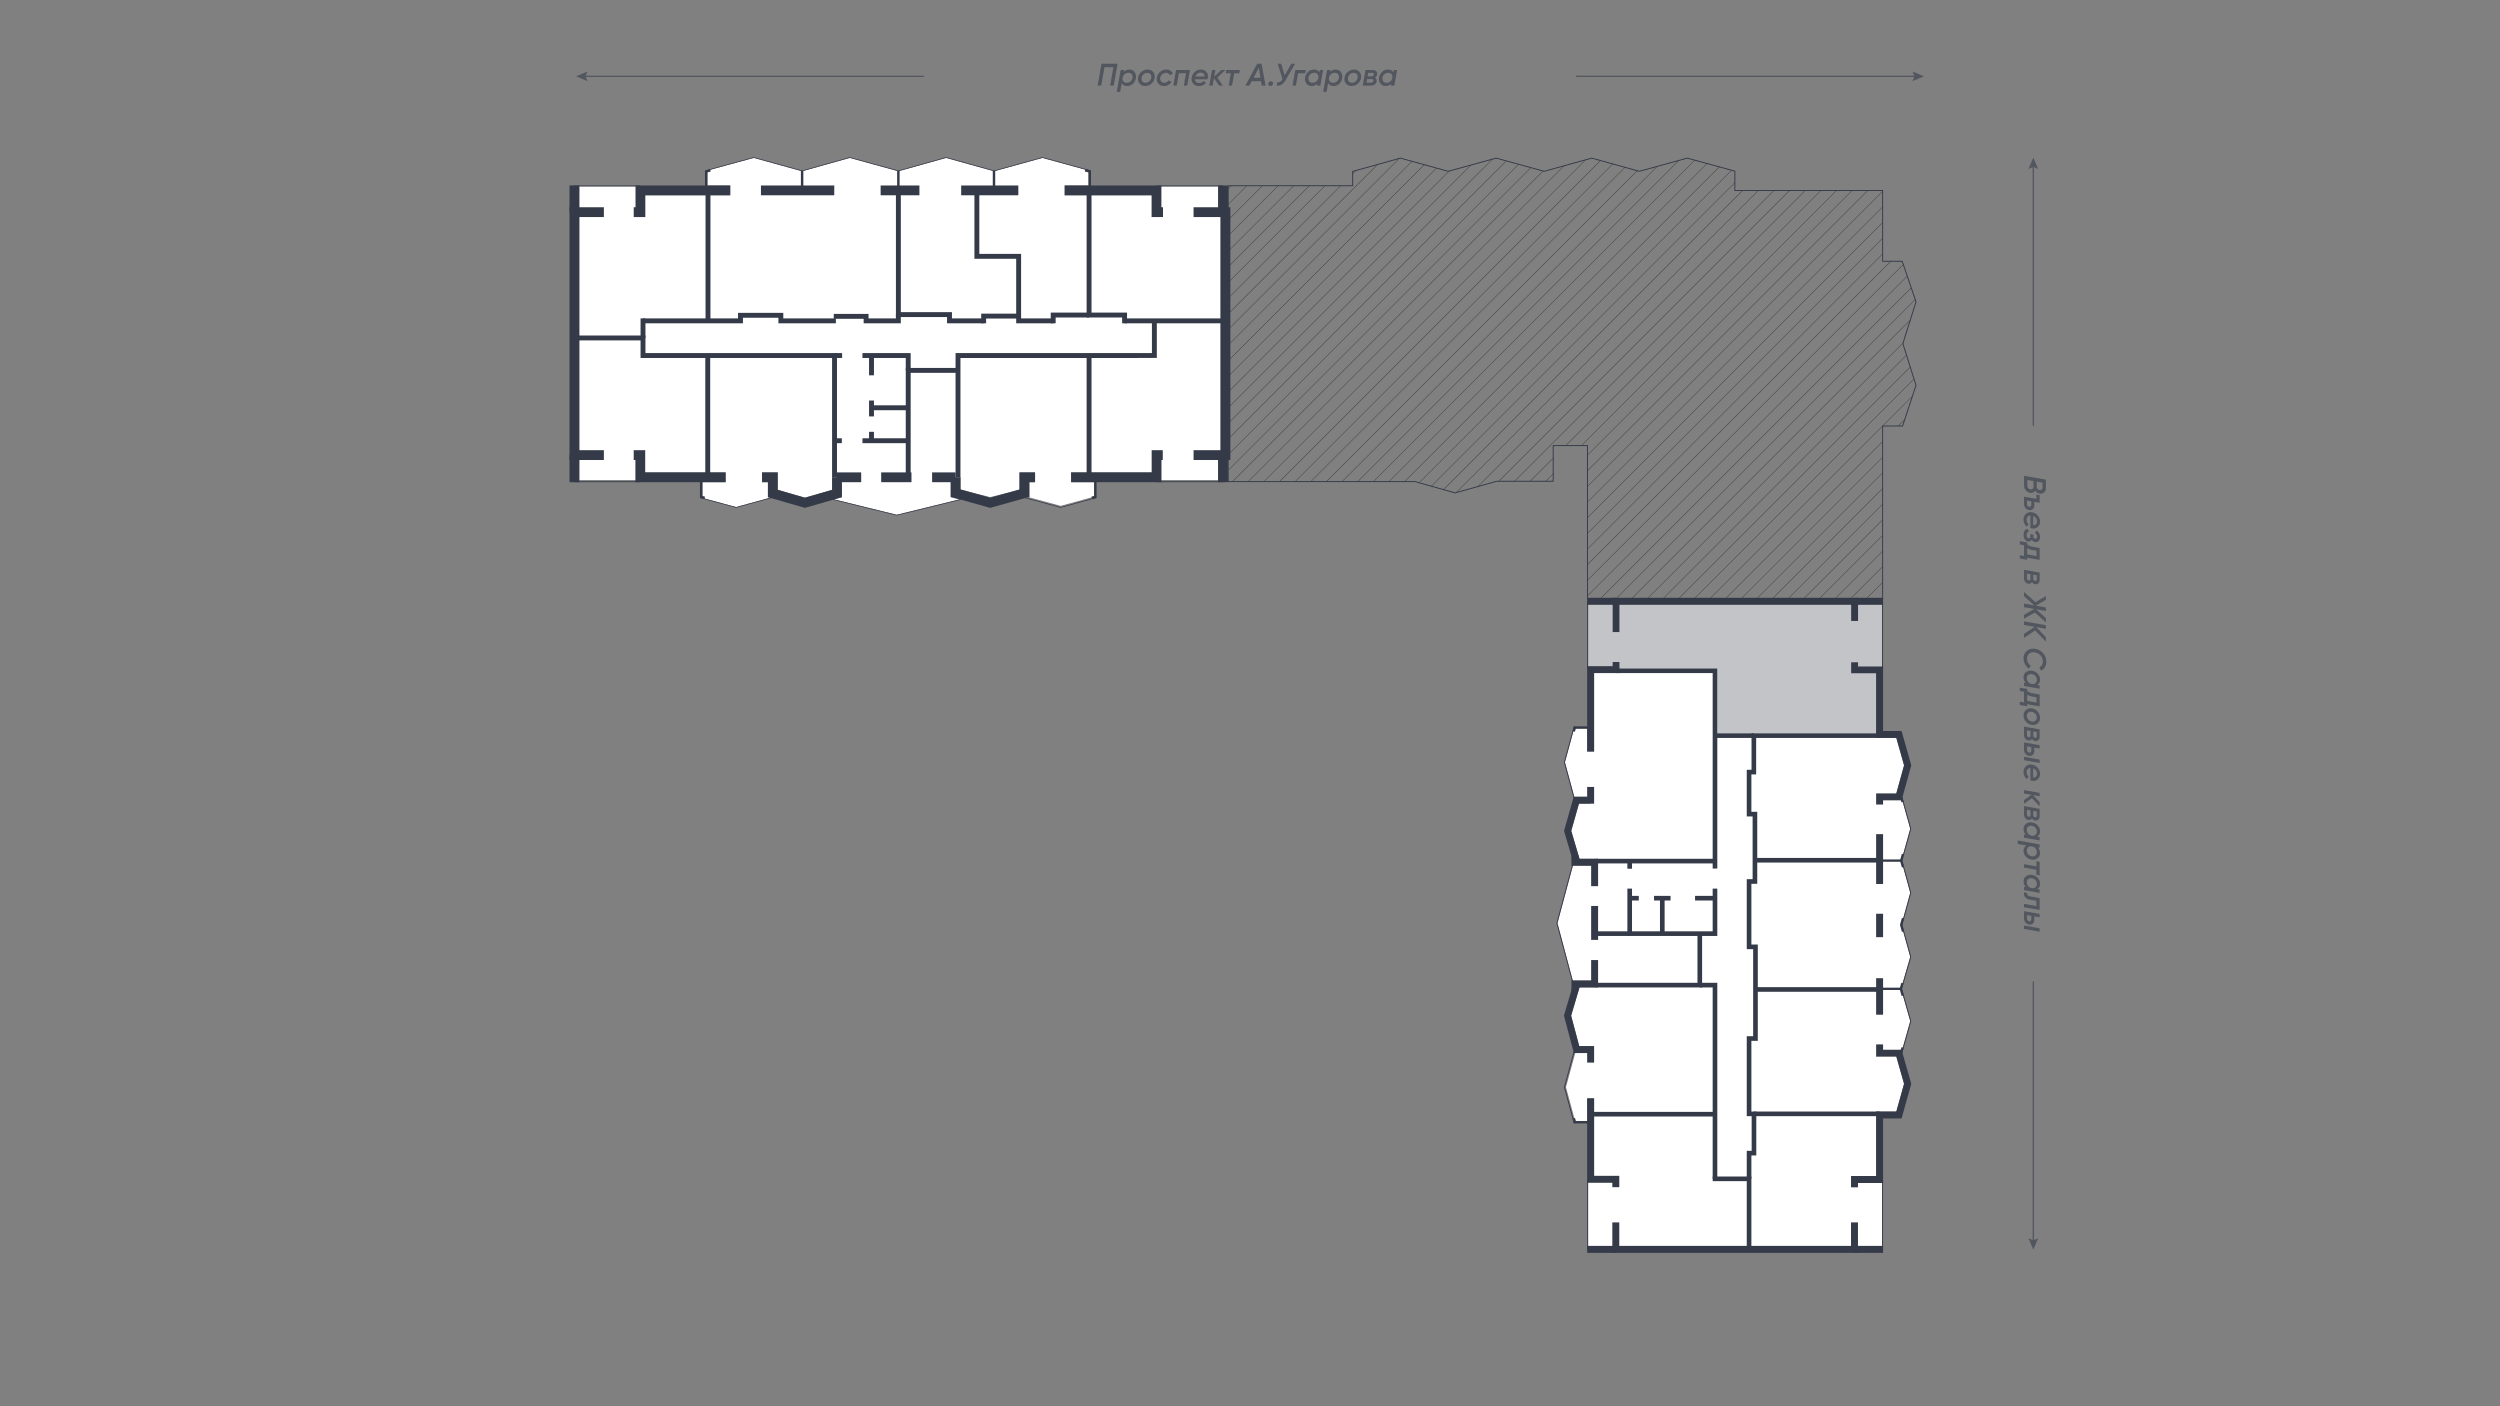 <svg xmlns="http://www.w3.org/2000/svg" xmlns:xlink="http://www.w3.org/1999/xlink" viewBox="0 0 1920 1080"><rect x="0" y="0" width="1920" height="1080" fill="#808080" stroke="none"/><defs><style>.cls-1,.cls-10,.cls-11,.cls-12,.cls-13,.cls-14,.cls-15,.cls-18,.cls-3,.cls-4,.cls-5,.cls-7,.cls-8,.cls-9{fill:none;}.cls-2{clip-path:url(#clip-path);}.cls-3{stroke:#1d1d1b;stroke-width:0.227px;}.cls-10,.cls-11,.cls-12,.cls-13,.cls-14,.cls-15,.cls-18,.cls-3,.cls-4,.cls-5,.cls-7,.cls-8,.cls-9{stroke-miterlimit:10;}.cls-10,.cls-13,.cls-14,.cls-15,.cls-18,.cls-4,.cls-8,.cls-9{stroke:#343a48;}.cls-4,.cls-5{stroke-width:0.714px;}.cls-11,.cls-12,.cls-5,.cls-7{stroke:#343948;}.cls-6{fill:#fff;}.cls-7{stroke-width:0.712px;}.cls-8{stroke-width:1.78px;}.cls-9{stroke-width:3.56px;}.cls-10{stroke-width:5.339px;}.cls-11{stroke-width:0.684px;}.cls-12{stroke-width:0.535px;}.cls-13{stroke-width:1.882px;}.cls-14{stroke-width:3.764px;}.cls-15{stroke-width:7.529px;}.cls-16,.cls-19{fill:#343a48;}.cls-16{opacity:0.3;}.cls-17{opacity:0.6;}</style><clipPath id="clip-path"><polyline class="cls-1" points="1219.225 416.114 1219.225 342.223 1192.849 342.223 1192.849 369.608 1149.432 369.627 1117.44 378.539 1086.729 369.874 943.258 369.874 943.258 142.648 1038.86 142.648 1038.86 131.646 1075.443 121.433 1112.143 131.56 1149.019 121.433 1185.924 131.56 1222.419 121.433 1259.002 131.56 1295.761 121.433 1332.373 131.435 1332.373 146.31 1445.876 146.31 1445.876 200.639 1460.88 200.639 1471.487 231.768 1461.409 263.896 1471.487 295.92 1461.199 327.176 1445.876 327.176 1445.876 459.929 1219.225 459.929 1219.225 412.656"/></clipPath></defs><g id="штриховка"><g class="cls-2"><line class="cls-3" x1="972.807" y1="115.391" x2="575.33" y2="512.867"/><line class="cls-3" x1="984.82" y1="115.391" x2="587.344" y2="512.867"/><line class="cls-3" x1="996.834" y1="115.391" x2="599.357" y2="512.867"/><line class="cls-3" x1="1008.847" y1="115.391" x2="611.371" y2="512.867"/><line class="cls-3" x1="1020.861" y1="115.391" x2="623.384" y2="512.867"/><line class="cls-3" x1="1032.875" y1="115.391" x2="635.398" y2="512.867"/><line class="cls-3" x1="1044.888" y1="115.391" x2="647.412" y2="512.867"/><line class="cls-3" x1="1056.902" y1="115.391" x2="659.425" y2="512.867"/><line class="cls-3" x1="1068.915" y1="115.391" x2="671.439" y2="512.867"/><line class="cls-3" x1="1080.929" y1="115.391" x2="683.452" y2="512.867"/><line class="cls-3" x1="1092.942" y1="115.391" x2="695.466" y2="512.867"/><line class="cls-3" x1="1104.956" y1="115.391" x2="707.479" y2="512.867"/><line class="cls-3" x1="1116.969" y1="115.391" x2="719.493" y2="512.867"/><line class="cls-3" x1="1128.983" y1="115.391" x2="731.506" y2="512.867"/><line class="cls-3" x1="1140.997" y1="115.391" x2="743.52" y2="512.867"/><line class="cls-3" x1="1153.01" y1="115.391" x2="755.534" y2="512.867"/><line class="cls-3" x1="1165.024" y1="115.391" x2="767.547" y2="512.867"/><line class="cls-3" x1="1177.037" y1="115.391" x2="779.561" y2="512.867"/><line class="cls-3" x1="1189.051" y1="115.391" x2="791.574" y2="512.867"/><line class="cls-3" x1="1201.064" y1="115.391" x2="803.588" y2="512.867"/><line class="cls-3" x1="1213.078" y1="115.391" x2="815.601" y2="512.867"/><line class="cls-3" x1="1225.091" y1="115.391" x2="827.615" y2="512.867"/><line class="cls-3" x1="1237.105" y1="115.391" x2="839.628" y2="512.867"/><line class="cls-3" x1="1249.119" y1="115.391" x2="851.642" y2="512.867"/><line class="cls-3" x1="1261.132" y1="115.391" x2="863.656" y2="512.867"/><line class="cls-3" x1="1273.146" y1="115.391" x2="875.669" y2="512.867"/><line class="cls-3" x1="1285.159" y1="115.391" x2="887.683" y2="512.867"/><line class="cls-3" x1="1297.173" y1="115.391" x2="899.696" y2="512.867"/><line class="cls-3" x1="1309.186" y1="115.391" x2="911.71" y2="512.867"/><line class="cls-3" x1="1321.2" y1="115.391" x2="923.723" y2="512.867"/><line class="cls-3" x1="1333.213" y1="115.391" x2="935.737" y2="512.867"/><line class="cls-3" x1="1345.227" y1="115.391" x2="947.751" y2="512.867"/><line class="cls-3" x1="1357.241" y1="115.391" x2="959.764" y2="512.867"/><line class="cls-3" x1="1369.254" y1="115.391" x2="971.778" y2="512.867"/><line class="cls-3" x1="1381.268" y1="115.391" x2="983.791" y2="512.867"/><line class="cls-3" x1="1393.281" y1="115.391" x2="995.805" y2="512.867"/><line class="cls-3" x1="1405.295" y1="115.391" x2="1007.818" y2="512.867"/><line class="cls-3" x1="1417.308" y1="115.391" x2="1019.832" y2="512.867"/><line class="cls-3" x1="1429.322" y1="115.391" x2="1031.845" y2="512.867"/><line class="cls-3" x1="1441.335" y1="115.391" x2="1043.859" y2="512.867"/><line class="cls-3" x1="1453.349" y1="115.391" x2="1055.873" y2="512.867"/><line class="cls-3" x1="1465.363" y1="115.391" x2="1067.886" y2="512.867"/><line class="cls-3" x1="1477.376" y1="115.391" x2="1079.9" y2="512.867"/><line class="cls-3" x1="1489.39" y1="115.391" x2="1091.913" y2="512.867"/><line class="cls-3" x1="1501.403" y1="115.391" x2="1103.927" y2="512.867"/><line class="cls-3" x1="1513.417" y1="115.391" x2="1115.94" y2="512.867"/><line class="cls-3" x1="1525.43" y1="115.391" x2="1127.954" y2="512.867"/><line class="cls-3" x1="1537.444" y1="115.391" x2="1139.967" y2="512.867"/><line class="cls-3" x1="1549.457" y1="115.391" x2="1151.981" y2="512.867"/><line class="cls-3" x1="1561.471" y1="115.391" x2="1163.995" y2="512.867"/><line class="cls-3" x1="1573.485" y1="115.391" x2="1176.008" y2="512.867"/><line class="cls-3" x1="1585.498" y1="115.391" x2="1188.022" y2="512.867"/><line class="cls-3" x1="1597.512" y1="115.391" x2="1200.035" y2="512.867"/><line class="cls-3" x1="1609.525" y1="115.391" x2="1212.049" y2="512.867"/><line class="cls-3" x1="1621.539" y1="115.391" x2="1224.062" y2="512.867"/><line class="cls-3" x1="1633.552" y1="115.391" x2="1236.076" y2="512.867"/><line class="cls-3" x1="1645.566" y1="115.391" x2="1248.089" y2="512.867"/><line class="cls-3" x1="1657.579" y1="115.391" x2="1260.103" y2="512.867"/><line class="cls-3" x1="1669.593" y1="115.391" x2="1272.117" y2="512.867"/><line class="cls-3" x1="1681.607" y1="115.391" x2="1284.13" y2="512.867"/><line class="cls-3" x1="1693.62" y1="115.391" x2="1296.144" y2="512.867"/><line class="cls-3" x1="1705.634" y1="115.391" x2="1308.157" y2="512.867"/><line class="cls-3" x1="1717.647" y1="115.391" x2="1320.171" y2="512.867"/><line class="cls-3" x1="1729.661" y1="115.391" x2="1332.184" y2="512.867"/><line class="cls-3" x1="1741.674" y1="115.391" x2="1344.198" y2="512.867"/><line class="cls-3" x1="1753.688" y1="115.391" x2="1356.211" y2="512.867"/><line class="cls-3" x1="1765.701" y1="115.391" x2="1368.225" y2="512.867"/><line class="cls-3" x1="1777.715" y1="115.391" x2="1380.239" y2="512.867"/><line class="cls-3" x1="1789.729" y1="115.391" x2="1392.252" y2="512.867"/></g></g><g id="минипланы"><polyline class="cls-4" points="990.922 369.874 943.258 369.874 943.258 349.056"/><line class="cls-5" x1="943.51" y1="142.648" x2="990.875" y2="142.648"/><polyline class="cls-5" points="990.922 369.874 1086.729 369.874 1117.44 378.539 1149.432 369.627 1192.849 369.608 1192.849 342.223 1219.225 342.223 1219.225 416.114"/><line class="cls-4" x1="943.258" y1="349.056" x2="943.258" y2="163.549"/><polyline class="cls-5" points="990.875 142.648 1038.86 142.648 1038.86 131.646 1075.443 121.433 1112.143 131.56 1149.019 121.433 1185.924 131.56 1222.419 121.433 1259.002 131.56 1295.761 121.433 1332.373 131.435 1332.373 146.31 1445.876 146.31 1445.876 200.639 1460.88 200.639 1471.487 231.768 1461.409 263.896 1471.487 295.92 1461.199 327.176 1445.876 327.176 1445.876 459.929 1241.676 459.929 1219.225 459.929 1219.225 412.656"/><line class="cls-4" x1="943.258" y1="163.549" x2="943.258" y2="142.315"/><polygon class="cls-6" points="1219.668 905.757 1218.963 905.757 1218.963 905.701 1224.25 905.701 1224.25 843.523 1218.963 843.523 1218.963 860.988 1210.152 860.988 1209.51 858.616 1209.115 858.721 1202.676 834.937 1209.831 808.707 1221.607 808.707 1221.607 803.421 1212.834 803.421 1206.613 780.077 1213.042 758.33 1224.669 758.33 1224.669 753.043 1207.864 753.043 1196.099 708.982 1207.963 664.847 1224.669 664.847 1224.669 659.56 1213.042 659.56 1206.697 638.113 1212.626 617.216 1221.607 617.216 1221.607 611.929 1209.027 611.929 1201.848 585.41 1208.343 561.594 1209.514 561.894 1210.102 559.596 1218.963 559.596 1218.963 577.183 1224.25 577.183 1224.25 514.262 1219.668 514.262 1219.668 464.41 1241.129 464.41 1424.331 464.41 1445.479 464.41 1445.479 513.878 1445.479 514.467 1440.897 514.467 1440.897 566.715 1456.391 566.715 1462.34 587.785 1455.841 611.295 1460.377 612.546 1467.088 636.51 1460.282 660.85 1460.254 660.942 1467.088 685.66 1460.282 710.223 1460.257 710.318 1467.088 734.878 1459.975 759.419 1467.088 784.243 1460.289 808.309 1455.848 809.574 1462.337 832.354 1456.384 853.674 1440.897 853.674 1440.897 905.859 1445.479 905.859 1445.479 906.177 1445.479 956.889 1424.253 956.889 1240.942 956.889 1219.668 956.889 1219.668 905.757"/><polyline class="cls-7" points="1209.011 557.799 1201.482 585.411 1209.011 613.224"/><polyline class="cls-7" points="1209.011 807.326 1201.482 834.938 1209.011 862.752"/><polyline class="cls-7" points="1207.756 664.254 1195.733 708.983 1207.756 754.007"/><line class="cls-7" x1="1219.316" y1="959.534" x2="1219.316" y2="905.758"/><line class="cls-7" x1="1445.83" y1="959.534" x2="1445.83" y2="906.177"/><polyline class="cls-7" points="1460.343 611.117 1467.454 636.51 1460.621 660.944 1467.454 685.661 1460.621 710.317 1467.454 734.881 1460.343 759.421 1467.454 784.241 1460.343 809.417"/><line class="cls-7" x1="1445.83" y1="461.767" x2="1445.83" y2="513.877"/><line class="cls-7" x1="1219.316" y1="461.767" x2="1219.316" y2="514.295"/><line class="cls-8" x1="1443.539" y1="660.944" x2="1460.343" y2="660.944"/><polyline class="cls-8" points="1221.607 558.715 1209.418 558.715 1208.659 561.676"/><polyline class="cls-8" points="1221.793 861.871 1209.478 861.871 1208.659 858.846"/><line class="cls-8" x1="1460.343" y1="759.421" x2="1443.819" y2="759.421"/><polyline class="cls-8" points="1461.094 755.003 1459.814 759.421 1461.332 764.721"/><polyline class="cls-8" points="1461.528 705.137 1460.093 710.317 1461.528 715.478"/><polyline class="cls-8" points="1461.488 655.952 1460.093 660.944 1461.488 665.993"/><line class="cls-8" x1="1461.209" y1="804.476" x2="1460.083" y2="808.463"/><line class="cls-8" x1="1461.188" y1="616.025" x2="1460.121" y2="612.213"/><polyline class="cls-9" points="1317.11 667.046 1317.11 594.191 1317.11 578.505 1317.11 515.143 1241.128 515.143"/><polyline class="cls-9" points="1317.11 682.454 1317.11 717.033 1251.609 717.033 1251.609 682.454"/><line class="cls-9" x1="1282.982" y1="689.811" x2="1270.293" y2="689.811"/><line class="cls-9" x1="1258.58" y1="689.811" x2="1251.609" y2="689.811"/><line class="cls-9" x1="1301.805" y1="689.811" x2="1317.11" y2="689.811"/><line class="cls-9" x1="1276.637" y1="689.811" x2="1276.637" y2="717.033"/><line class="cls-9" x1="1251.609" y1="717.033" x2="1224.67" y2="717.033"/><line class="cls-9" x1="1224.67" y1="661.323" x2="1317.11" y2="661.323"/><line class="cls-9" x1="1251.609" y1="667.185" x2="1251.609" y2="661.323"/><polyline class="cls-9" points="1224.67 756.569 1305.434 756.569 1305.434 717.312"/><polyline class="cls-9" points="1305.434 756.569 1317.11 756.569 1317.11 796.232 1317.11 811.919 1317.11 887.841 1317.11 905.34"/><line class="cls-9" x1="1317.11" y1="855.701" x2="1221.607" y2="855.701"/><polyline class="cls-9" points="1315.348 905.34 1343.287 905.34 1343.287 959.534"/><line class="cls-9" x1="1443.539" y1="855.436" x2="1347.052" y2="855.436"/><line class="cls-9" x1="1348.204" y1="759.91" x2="1443.539" y2="759.91"/><line class="cls-9" x1="1347.786" y1="660.665" x2="1443.539" y2="660.665"/><polyline class="cls-9" points="1443.539 564.955 1346.949 564.955 1346.949 592.969 1343.287 592.969 1343.287 602.488 1343.287 616.64 1343.287 625.248 1347.786 625.248 1347.786 676.983 1343.287 676.983 1343.287 695.63 1343.287 711.038 1343.287 727.175 1348.204 727.175 1348.204 797.59 1343.287 797.59 1343.287 812.267 1343.287 827.605 1343.287 855.436 1347.052 855.436 1347.052 885.61 1343.287 885.61 1343.287 888.12 1343.287 905.34"/><polyline class="cls-9" points="1317.11 564.955 1321.396 564.955 1336.524 564.955 1346.949 564.955"/><polyline class="cls-10" points="1224.67 680.571 1224.67 662.204 1209.523 662.204 1209.523 657.053"/><polyline class="cls-10" points="1211.069 662.204 1203.947 638.128 1210.628 614.572 1221.607 614.572 1221.607 604.347"/><polyline class="cls-10" points="1224.67 737.321 1224.67 755.688 1209.523 755.688 1209.523 760.839"/><polyline class="cls-10" points="1211.069 755.688 1203.866 780.039 1210.805 806.062 1221.607 806.062 1221.607 816.102"/><line class="cls-10" x1="1224.67" y1="695.77" x2="1224.67" y2="721.844"/><polyline class="cls-10" points="1221.607 843.524 1221.607 905.702 1240.942 905.702 1240.942 911.754"/><polyline class="cls-10" points="1240.942 938.804 1240.942 959.534 1424.252 959.534 1424.252 938.804"/><line class="cls-10" x1="1240.942" y1="959.534" x2="1218.964" y2="959.534"/><polyline class="cls-10" points="1424.252 911.893 1424.252 905.861 1443.539 905.861 1443.539 856.317 1458.39 856.317 1465.083 832.346 1458.39 808.851 1443.539 808.851 1443.539 802.089"/><line class="cls-10" x1="1424.252" y1="959.534" x2="1446.182" y2="959.534"/><line class="cls-10" x1="1443.539" y1="751.265" x2="1443.539" y2="779.291"/><line class="cls-10" x1="1443.539" y1="719.752" x2="1443.539" y2="701.765"/><line class="cls-10" x1="1443.539" y1="678.898" x2="1443.539" y2="640.623"/><polyline class="cls-10" points="1443.539 617.895 1443.539 611.998 1458.39 611.998 1465.083 587.777 1458.39 564.073 1443.539 564.073 1443.539 514.468 1424.332 514.468 1424.332 508.578"/><polyline class="cls-10" points="1424.332 476.903 1424.332 461.767 1241.128 461.767 1241.128 485.455"/><line class="cls-10" x1="1424.332" y1="461.767" x2="1446.182" y2="461.767"/><polyline class="cls-10" points="1241.128 508.416 1241.128 514.262 1221.607 514.262 1221.607 577.184"/><line class="cls-10" x1="1241.128" y1="461.767" x2="1218.964" y2="461.767"/><polygon class="cls-6" points="937.388 162.933 937.388 349.509 935.507 349.509 935.507 368.671 888.246 368.671 888.246 362.804 822.597 362.804 822.597 370.331 840.292 370.331 840.292 380.959 838.308 381.506 838.429 381.952 814.584 388.497 790.618 382.002 790.778 381.962 790.778 370.331 794.922 370.331 794.922 362.804 783.251 362.804 783.251 376.081 760.463 381.766 737.674 376.081 737.674 366.565 730.147 366.565 730.147 381.962 736.7 383.597 688.668 395.364 640.653 383.565 646.574 381.852 646.574 366.565 639.047 366.565 639.047 376.191 618.171 382.223 597.296 376.191 597.296 362.804 585.25 362.804 585.25 370.331 589.769 370.331 589.769 381.852 591.293 382.291 565.289 389.432 541.008 382.848 541.365 381.534 539.456 381.017 539.456 370.331 557.294 370.331 557.294 362.804 491.752 362.804 491.752 368.671 491.641 368.671 444.901 368.671 444.901 349.509 444.901 162.933 444.901 143.139 491.841 143.139 491.841 149.98 560.824 149.98 560.824 142.453 543.3 142.453 543.3 132.381 545.723 131.721 545.363 130.408 578.894 121.257 616.03 131.518 652.599 121.257 689.945 131.518 726.585 121.257 763.364 131.496 763.436 131.518 800.568 121.257 833.5 130.286 833.14 131.6 835.984 132.381 835.984 142.453 817.678 142.453 817.678 149.98 888.182 149.98 888.182 143.139 888.246 143.139 935.536 143.139 935.536 162.933 937.388 162.933"/><line class="cls-11" x1="888.247" y1="369.989" x2="939.27" y2="369.989"/><line class="cls-11" x1="888.247" y1="142.796" x2="939.27" y2="142.796"/><line class="cls-11" x1="440.617" y1="369.989" x2="491.64" y2="369.989"/><line class="cls-11" x1="440.617" y1="142.796" x2="491.64" y2="142.796"/><polyline class="cls-12" points="542.358 130.949 578.895 120.98 616.029 131.24 652.598 120.98 689.945 131.24 726.584 120.98 763.435 131.24 800.569 120.98 837.799 131.188"/><polyline class="cls-12" points="786.732 382.159 814.585 389.708 842.08 382.159"/><polyline class="cls-12" points="538.208 382.368 565.288 389.708 592.784 382.159"/><polyline class="cls-12" points="639.679 383.6 688.669 395.642 737.809 383.6"/><polyline class="cls-13" points="538.514 367.926 538.514 381.737 541.12 382.444"/><polyline class="cls-13" points="841.233 366.859 841.233 381.677 838.556 382.413"/><polyline class="cls-13" points="836.927 143.218 836.927 131.663 833.388 130.693"/><line class="cls-13" x1="763.388" y1="143.1" x2="763.388" y2="131.24"/><line class="cls-13" x1="616.029" y1="131.24" x2="616.029" y2="143.618"/><line class="cls-13" x1="689.945" y1="131.24" x2="689.945" y2="143.9"/><polyline class="cls-13" points="545.476 130.812 542.358 131.662 542.358 142.959"/><polyline class="cls-14" points="941.152 246.418 881.008 246.418 863.68 246.418"/><polyline class="cls-14" points="836.405 146.218 836.405 241.951 863.68 241.951 863.68 248.301"/><polyline class="cls-14" points="886.559 246.418 886.559 273.024 884.122 273.024 868.418 273.045 784.755 273.045 769.321 273.045 735.748 273.045 735.748 366.567"/><polyline class="cls-14" points="640.919 366.567 640.919 273.045 609.169 273.045 593.916 273.045 510.884 273.045 493.827 273.045"/><polyline class="cls-14" points="441.136 259.55 493.827 259.55 493.827 274.927"/><line class="cls-14" x1="543.556" y1="273.045" x2="543.556" y2="366.567"/><line class="cls-14" x1="493.827" y1="259.55" x2="493.827" y2="244.536"/><polyline class="cls-14" points="750.233 146.218 750.233 196.87 782.318 196.87 782.318 246.418 791.523 246.418 808.852 246.418"/><polyline class="cls-14" points="836.405 241.951 808.852 241.951 808.852 248.301"/><polyline class="cls-14" points="755.441 248.301 755.441 242.763 782.318 242.763"/><polyline class="cls-14" points="689.945 146.218 689.945 241.609 729.214 241.609 729.214 246.418 738.184 246.418 755.441 246.418"/><polyline class="cls-14" points="493.827 246.418 510.884 246.418 568.691 246.418 568.691 242.15 599.693 242.15 599.693 246.418 611.323 246.418 626.478 246.418 641.96 246.418"/><polyline class="cls-14" points="735.748 284.46 697.507 284.46 697.507 366.567"/><polyline class="cls-14" points="662.373 273.045 697.507 273.045 697.507 284.46"/><line class="cls-14" x1="697.507" y1="338.476" x2="662.373" y2="338.476"/><line class="cls-14" x1="669.313" y1="331.635" x2="669.313" y2="338.476"/><line class="cls-14" x1="669.313" y1="307.609" x2="669.313" y2="319.806"/><line class="cls-14" x1="669.313" y1="273.045" x2="669.313" y2="288.25"/><line class="cls-14" x1="669.313" y1="313.16" x2="697.507" y2="313.16"/><line class="cls-14" x1="836.405" y1="273.045" x2="836.405" y2="366.567"/><line class="cls-14" x1="543.736" y1="246.418" x2="543.736" y2="145.832"/><polyline class="cls-14" points="640.315 242.961 665.165 242.961 665.165 246.418 689.945 246.418 689.945 241.609"/><line class="cls-14" x1="640.919" y1="273.045" x2="646.739" y2="273.045"/><line class="cls-14" x1="640.919" y1="338.476" x2="646.527" y2="338.476"/><polyline class="cls-15" points="585.249 366.567 593.532 366.567 593.532 379.021 618.171 386.141 642.81 379.021 642.81 366.567"/><polyline class="cls-15" points="486.697 349.509 491.753 349.509 491.753 366.567 557.293 366.567"/><polyline class="cls-15" points="463.773 162.933 441.136 162.933 441.136 349.509 463.773 349.509"/><polyline class="cls-15" points="560.822 146.218 491.839 146.218 491.839 162.933 486.697 162.933"/><line class="cls-15" x1="640.712" y1="146.218" x2="584.402" y2="146.218"/><line class="cls-15" x1="706.111" y1="146.218" x2="676.319" y2="146.218"/><line class="cls-15" x1="782.073" y1="146.218" x2="738.184" y2="146.218"/><polyline class="cls-15" points="893.192 162.933 888.183 162.933 888.183 146.218 817.68 146.218"/><polyline class="cls-15" points="916.658 349.509 941.152 349.509 941.152 162.933 916.658 162.933"/><polyline class="cls-15" points="822.596 366.567 888.247 366.567 888.247 349.509 893.012 349.509"/><polyline class="cls-15" points="794.922 366.567 786.622 366.567 786.622 378.799 760.463 386.141 733.912 378.705 733.912 366.567"/><line class="cls-15" x1="441.136" y1="349.509" x2="441.136" y2="370.331"/><line class="cls-15" x1="939.27" y1="349.509" x2="939.27" y2="370.331"/><line class="cls-15" x1="939.302" y1="142.454" x2="939.302" y2="162.933"/><line class="cls-15" x1="441.136" y1="162.933" x2="441.136" y2="142.454"/><line class="cls-15" x1="642.81" y1="366.567" x2="661.399" y2="366.567"/><line class="cls-15" x1="676.742" y1="366.567" x2="700.008" y2="366.567"/><line class="cls-15" x1="733.912" y1="366.567" x2="715.853" y2="366.567"/></g><g id="маски"><g id="_3s_8-12f" data-name="3s 8-12f"><path class="cls-16" d="M1345.186,563.191h-26.315v-49.81h-75.1v-4.966h-5.287v3.2h-18.818V464.41h18.818v21.046h5.287V464.41h177.915v12.495h5.286V464.41h18.505v47.413h-18.505v-3.246h-5.286v8.533H1440.9v46.081h-95.711Z"/></g></g><g id="улицы"><g class="cls-17"><line class="cls-18" x1="1210.476" y1="58.61" x2="1471.591" y2="58.61"/><polygon class="cls-19" points="1468.782 62.313 1470.355 58.61 1468.782 54.906 1477.56 58.61 1468.782 62.313"/></g><g class="cls-17"><line class="cls-18" x1="709.524" y1="58.61" x2="448.409" y2="58.61"/><polygon class="cls-19" points="451.218 54.906 449.645 58.61 451.218 62.313 442.44 58.61 451.218 54.906"/></g><g class="cls-17"><path class="cls-19" d="M858.3,48.949l-2.951,16.8h-2.761l2.5-14.16h-6.84l-2.5,14.16h-2.759l2.952-16.8Z"/><path class="cls-19" d="M867.367,53.437a4.651,4.651,0,0,1,3.96,1.956,5.848,5.848,0,0,1,1.008,4.6,7.3,7.3,0,0,1-2.315,4.356,6.337,6.337,0,0,1-4.4,1.716,4.264,4.264,0,0,1-4.127-2.3l-1.2,6.792h-2.616l2.977-16.8h2.591l-.263,1.512A5.836,5.836,0,0,1,867.367,53.437Zm2.376,6.36a3.341,3.341,0,0,0-.6-2.784,3.055,3.055,0,0,0-2.521-1.1,4.5,4.5,0,0,0-4.368,3.432l-.12.7a3.054,3.054,0,0,0,.78,2.6,3.324,3.324,0,0,0,2.46.948,4.353,4.353,0,0,0,2.808-1.008A4.414,4.414,0,0,0,869.743,59.8Z"/><path class="cls-19" d="M879.559,66.061a5.324,5.324,0,0,1-4.392-1.932,5.467,5.467,0,0,1-1.032-4.692,7.084,7.084,0,0,1,2.568-4.332,7.341,7.341,0,0,1,4.752-1.668,5.088,5.088,0,0,1,4.2,1.92,5.535,5.535,0,0,1,1.056,4.632,7.32,7.32,0,0,1-7.152,6.072Zm.192-2.52a4.333,4.333,0,0,0,2.82-1.032,4.492,4.492,0,0,0,1.572-2.808,3.052,3.052,0,0,0-.6-2.724,3.125,3.125,0,0,0-2.448-1.02,4.326,4.326,0,0,0-2.808,1.02,4.446,4.446,0,0,0-1.56,2.772,3.227,3.227,0,0,0,.6,2.772A3.05,3.05,0,0,0,879.751,63.541Z"/><path class="cls-19" d="M893.887,66.061a5.231,5.231,0,0,1-4.3-1.92,5.587,5.587,0,0,1-1.1-4.656,7.066,7.066,0,0,1,2.484-4.344,7.146,7.146,0,0,1,4.74-1.7,5.68,5.68,0,0,1,3.132.84,4.609,4.609,0,0,1,1.859,2.28l-2.327,1.2a2.8,2.8,0,0,0-2.9-1.776,4.448,4.448,0,0,0-4.392,3.7,3.374,3.374,0,0,0,.6,2.736,2.953,2.953,0,0,0,2.472,1.1,3.937,3.937,0,0,0,1.956-.5,4.251,4.251,0,0,0,1.476-1.368l2.088,1.344a6.1,6.1,0,0,1-2.448,2.28A7.175,7.175,0,0,1,893.887,66.061Z"/><path class="cls-19" d="M913.9,53.749l-2.113,12H909.2l1.68-9.551h-5.5l-1.68,9.551h-2.591l2.112-12Z"/><path class="cls-19" d="M922.374,53.437a5.093,5.093,0,0,1,4.188,1.848,5.226,5.226,0,0,1,1,4.488c-.144.576-.239.936-.288,1.08h-9.552a2.622,2.622,0,0,0,.912,2.112,3.582,3.582,0,0,0,2.328.72,4.157,4.157,0,0,0,3.384-1.512l1.9,1.44a6.656,6.656,0,0,1-5.5,2.448,5.382,5.382,0,0,1-4.44-1.9,5.61,5.61,0,0,1-1.08-4.656,7.145,7.145,0,0,1,2.473-4.356A7,7,0,0,1,922.374,53.437Zm-4.3,5.28h7.033a2.757,2.757,0,0,0-.781-2.208,3.064,3.064,0,0,0-2.124-.72,4.212,4.212,0,0,0-2.508.78A4.6,4.6,0,0,0,918.078,58.717Z"/><path class="cls-19" d="M941.118,53.749l-6.264,5.88,4.344,6.12h-2.879l-4.009-5.76-1.008,5.76H928.71l2.112-12h2.592l-.912,5.112,5.448-5.112Z"/><path class="cls-19" d="M952.231,53.749l-.433,2.5h-3.912l-1.68,9.5h-2.592l1.68-9.5h-3.935l.431-2.5Z"/><path class="cls-19" d="M969.006,65.749l-.552-3.384H961.3l-1.8,3.384h-3.023l9.048-16.8h3.311l3.12,16.8ZM962.7,59.773h5.328l-1.248-7.68Z"/><path class="cls-19" d="M975.559,66.037a1.391,1.391,0,0,1-1.164-.54,1.622,1.622,0,0,1-.3-1.308,2,2,0,0,1,.72-1.248,2.1,2.1,0,0,1,1.391-.5,1.424,1.424,0,0,1,1.176.54,1.566,1.566,0,0,1,.313,1.284,2.14,2.14,0,0,1-.733,1.272A2.084,2.084,0,0,1,975.559,66.037Z"/><path class="cls-19" d="M991.735,48.949h2.856l-7.177,12.48a8.99,8.99,0,0,1-3.059,3.456,6.785,6.785,0,0,1-3.9.864l.456-2.544a3.686,3.686,0,0,0,2.317-.456,5.283,5.283,0,0,0,1.691-1.92l.049-.1-3.7-11.784h2.664l2.712,8.856Z"/><path class="cls-19" d="M1002.823,53.749l-.432,2.5h-5.448l-1.68,9.5h-2.592l2.112-12Z"/><path class="cls-19" d="M1013.55,53.749h2.593l-2.113,12h-2.591l.239-1.416a5.851,5.851,0,0,1-4.392,1.728,4.63,4.63,0,0,1-4.02-1.98,5.814,5.814,0,0,1-.924-4.6,7.352,7.352,0,0,1,2.389-4.368,6.494,6.494,0,0,1,4.427-1.68,4.286,4.286,0,0,1,4.056,2.256Zm-5.5,9.84a4.51,4.51,0,0,0,4.368-3.408l.12-.7a3.1,3.1,0,0,0-.767-2.616,3.3,3.3,0,0,0-2.473-.96,4.414,4.414,0,0,0-4.367,3.768,3.373,3.373,0,0,0,.6,2.8A3.034,3.034,0,0,0,1008.054,63.589Z"/><path class="cls-19" d="M1025.886,53.437a4.651,4.651,0,0,1,3.96,1.956,5.848,5.848,0,0,1,1.008,4.6,7.3,7.3,0,0,1-2.316,4.356,6.335,6.335,0,0,1-4.4,1.716,4.267,4.267,0,0,1-4.128-2.3l-1.2,6.792h-2.616l2.976-16.8h2.592l-.264,1.512A5.837,5.837,0,0,1,1025.886,53.437Zm2.376,6.36a3.344,3.344,0,0,0-.6-2.784,3.051,3.051,0,0,0-2.52-1.1,4.5,4.5,0,0,0-4.368,3.432l-.12.7a3.051,3.051,0,0,0,.78,2.6,3.324,3.324,0,0,0,2.46.948,4.351,4.351,0,0,0,2.807-1.008A4.415,4.415,0,0,0,1028.262,59.8Z"/><path class="cls-19" d="M1038.077,66.061a5.323,5.323,0,0,1-4.391-1.932,5.467,5.467,0,0,1-1.032-4.692,7.079,7.079,0,0,1,2.568-4.332,7.341,7.341,0,0,1,4.752-1.668,5.086,5.086,0,0,1,4.2,1.92,5.535,5.535,0,0,1,1.057,4.632,7.322,7.322,0,0,1-7.153,6.072Zm.193-2.52a4.33,4.33,0,0,0,2.819-1.032,4.487,4.487,0,0,0,1.572-2.808,3.055,3.055,0,0,0-.6-2.724,3.128,3.128,0,0,0-2.449-1.02,4.323,4.323,0,0,0-2.807,1.02,4.447,4.447,0,0,0-1.561,2.772,3.227,3.227,0,0,0,.6,2.772A3.048,3.048,0,0,0,1038.27,63.541Z"/><path class="cls-19" d="M1057.613,57.229a3.2,3.2,0,0,1-1.679,2.424,2.5,2.5,0,0,1,1.271,2.856,3.673,3.673,0,0,1-1.4,2.364,4.937,4.937,0,0,1-3.084.876h-6.144l2.113-12h5.664a3.343,3.343,0,0,1,2.615,1.008A2.761,2.761,0,0,1,1057.613,57.229Zm-2.879,4.848a.988.988,0,0,0-.252-.972,1.621,1.621,0,0,0-1.141-.348h-3.407l-.481,2.736h3.409a2.092,2.092,0,0,0,1.259-.372A1.491,1.491,0,0,0,1054.734,62.077Zm-.96-6.12h-3l-.481,2.664h2.928q1.656,0,1.872-1.344Q1055.358,55.959,1053.774,55.957Z"/><path class="cls-19" d="M1070.381,53.749h2.593l-2.112,12h-2.592l.239-1.416a5.851,5.851,0,0,1-4.392,1.728,4.63,4.63,0,0,1-4.02-1.98,5.814,5.814,0,0,1-.924-4.6,7.352,7.352,0,0,1,2.389-4.368,6.494,6.494,0,0,1,4.427-1.68,4.285,4.285,0,0,1,4.056,2.256Zm-5.5,9.84a4.51,4.51,0,0,0,4.368-3.408l.12-.7a3.1,3.1,0,0,0-.767-2.616,3.3,3.3,0,0,0-2.473-.96,4.414,4.414,0,0,0-4.367,3.768,3.373,3.373,0,0,0,.6,2.8A3.034,3.034,0,0,0,1064.885,63.589Z"/></g><g class="cls-17"><path class="cls-19" d="M1566.463,379.118a4.627,4.627,0,0,1-3.384-2.28,3.685,3.685,0,0,1-3.96,1.632,5.148,5.148,0,0,1-3.36-1.884,6.207,6.207,0,0,1-1.32-4.092v-7.08l16.8,2.952v6.384a4.443,4.443,0,0,1-1.368,3.4A3.867,3.867,0,0,1,1566.463,379.118Zm-7.08-3.36a1.951,1.951,0,0,0,1.681-.359,1.91,1.91,0,0,0,.672-1.561v-4.391l-4.706-.817v4.3a2.786,2.786,0,0,0,.685,1.86A2.742,2.742,0,0,0,1559.383,375.758Zm9.265-1.3V370.67l-4.416-.767v3.839a2.5,2.5,0,0,0,.635,1.692,2.776,2.776,0,0,0,1.572.925,1.838,1.838,0,0,0,1.572-.361A1.883,1.883,0,0,0,1568.648,374.462Z"/><path class="cls-19" d="M1562.359,388.094a3.668,3.668,0,0,1-1.188,2.868,3.343,3.343,0,0,1-2.964.756,4.252,4.252,0,0,1-2.761-1.656,5.493,5.493,0,0,1-1.007-3.384v-5.232l9.5,1.679v-3.311l2.5.431v5.9l-4.08-.72Zm-3.959,1.1a1.308,1.308,0,0,0,1.187-.312,1.6,1.6,0,0,0,.443-1.2v-2.664l-3.263-.576v2.664a2.15,2.15,0,0,0,.457,1.356A1.917,1.917,0,0,0,1558.4,389.2Z"/><path class="cls-19" d="M1566.751,400.6a5.093,5.093,0,0,1-1.847,4.187,5.229,5.229,0,0,1-4.489,1c-.576-.143-.935-.239-1.08-.288v-9.551a2.615,2.615,0,0,0-2.111.912,3.576,3.576,0,0,0-.721,2.328,4.157,4.157,0,0,0,1.512,3.384l-1.44,1.9a6.656,6.656,0,0,1-2.448-5.5,5.382,5.382,0,0,1,1.9-4.44,5.606,5.606,0,0,1,4.656-1.08,7.136,7.136,0,0,1,4.356,2.472A7,7,0,0,1,1566.751,400.6Zm-5.279-4.3v7.032a2.753,2.753,0,0,0,2.207-.78,3.065,3.065,0,0,0,.721-2.124,4.206,4.206,0,0,0-.781-2.508A4.6,4.6,0,0,0,1561.472,396.3Z"/><path class="cls-19" d="M1563.03,416.293a3.322,3.322,0,0,1-2.567-1.823,2.948,2.948,0,0,1-1.26,1.164,2.837,2.837,0,0,1-1.692.228,3.785,3.785,0,0,1-2.447-1.608,6.119,6.119,0,0,1-.937-3.6,5.363,5.363,0,0,1,.769-3.024,3.568,3.568,0,0,1,2.111-1.513l1.152,2.256q-1.7.41-1.7,2.593a2.982,2.982,0,0,0,.42,1.668,1.633,1.633,0,0,0,1.116.756,1.017,1.017,0,0,0,1-.276,1.717,1.717,0,0,0,.371-1.212v-1.728l2.281.407v1.3q0,1.656,1.39,1.9a1.028,1.028,0,0,0,1.034-.325,1.988,1.988,0,0,0,.382-1.332,2.968,2.968,0,0,0-1.607-2.711l1.248-1.968a5.659,5.659,0,0,1,2.664,4.944,4.076,4.076,0,0,1-1.128,3.107A2.855,2.855,0,0,1,1563.03,416.293Z"/><path class="cls-19" d="M1566.439,430l-9.551-1.679v1.607l-5.664-1.008v-2.544l3.215.576v-8.232l-3.215-.575V415.6l5.664,1.009v1.487a8.962,8.962,0,0,0,4.344,1.849l5.207.912Zm-9.551-9v4.777l7.176,1.271V422.99l-2.832-.5A11.8,11.8,0,0,1,1556.888,421Z"/><path class="cls-19" d="M1562.959,448.646a3.2,3.2,0,0,1-2.424-1.68,2.5,2.5,0,0,1-2.856,1.272,3.678,3.678,0,0,1-2.363-1.4,4.937,4.937,0,0,1-.877-3.084v-6.143l12,2.112v5.664a3.343,3.343,0,0,1-1.008,2.615A2.758,2.758,0,0,1,1562.959,448.646Zm-4.848-2.88a.988.988,0,0,0,.972-.252,1.616,1.616,0,0,0,.348-1.141v-3.407l-2.736-.48v3.408a2.1,2.1,0,0,0,.373,1.26A1.493,1.493,0,0,0,1558.111,445.766Zm6.121-.96v-3l-2.664-.481v2.928q0,1.658,1.343,1.872Q1564.23,446.391,1564.232,444.806Z"/><path class="cls-19" d="M1571.239,477.949l-8.448-7.559-8.352,4.775v-2.9l7.873-4.561-7.873-1.391v-2.76l7.873,1.392-7.873-7.08v-3.241l8.785,7.872,8.015-4.752v2.905l-7.656,4.511,7.656,1.344v2.761l-7.584-1.345,7.584,6.769Z"/><path class="cls-19" d="M1571.239,492.734l-8.255-8.544-8.545,5.664v-2.977l8.184-5.471-8.184-1.441v-2.76l16.8,2.952v2.76l-7.416-1.3,7.416,7.728Z"/><path class="cls-19" d="M1554.127,505.668a7.07,7.07,0,0,1,2.628-5.891,7.684,7.684,0,0,1,6.324-1.453,9.9,9.9,0,0,1,6.073,3.457,9.739,9.739,0,0,1,2.4,6.48,7.759,7.759,0,0,1-1.079,4.151,6.7,6.7,0,0,1-2.953,2.617l-1.321-2.5a4.525,4.525,0,0,0,2.665-4.488,6.73,6.73,0,0,0-1.7-4.584,7.214,7.214,0,0,0-4.32-2.4,5.2,5.2,0,0,0-4.32.9,4.692,4.692,0,0,0-1.7,3.9,6.261,6.261,0,0,0,2.783,5.4l-1.464,2.256a9.717,9.717,0,0,1-2.928-3.42A9.474,9.474,0,0,1,1554.127,505.668Z"/><path class="cls-19" d="M1566.439,526.357v2.592l-12-2.112v-2.592l1.416.24a5.852,5.852,0,0,1-1.728-4.392,4.63,4.63,0,0,1,1.98-4.02,5.81,5.81,0,0,1,4.6-.924,7.353,7.353,0,0,1,4.368,2.388,6.5,6.5,0,0,1,1.68,4.428,4.284,4.284,0,0,1-2.256,4.056Zm-9.84-5.5a4.512,4.512,0,0,0,3.408,4.368l.7.12a3.108,3.108,0,0,0,2.617-.768,3.3,3.3,0,0,0,.959-2.472,4.416,4.416,0,0,0-3.768-4.368,3.374,3.374,0,0,0-2.8.6A3.037,3.037,0,0,0,1556.6,520.861Z"/><path class="cls-19" d="M1566.439,542.532l-9.551-1.679v1.607l-5.664-1.008v-2.544l3.215.577v-8.233l-3.215-.575v-2.545l5.664,1.009v1.487a8.962,8.962,0,0,0,4.344,1.849l5.207.912Zm-9.551-9v4.777l7.176,1.271v-4.055l-2.832-.5A11.8,11.8,0,0,1,1556.888,533.532Z"/><path class="cls-19" d="M1554.127,549.54a5.321,5.321,0,0,1,1.933-4.391,5.47,5.47,0,0,1,4.691-1.033,7.083,7.083,0,0,1,4.332,2.569,7.341,7.341,0,0,1,1.668,4.752,5.086,5.086,0,0,1-1.92,4.2,5.537,5.537,0,0,1-4.633,1.057,7.325,7.325,0,0,1-6.071-7.153Zm2.521.193a4.335,4.335,0,0,0,1.031,2.819,4.487,4.487,0,0,0,2.809,1.572,3.054,3.054,0,0,0,2.723-.6,3.125,3.125,0,0,0,1.021-2.449,4.319,4.319,0,0,0-1.021-2.807,4.449,4.449,0,0,0-2.772-1.561,3.228,3.228,0,0,0-2.772.6A3.051,3.051,0,0,0,1556.648,549.733Z"/><path class="cls-19" d="M1562.959,569.075a3.2,3.2,0,0,1-2.424-1.679,2.5,2.5,0,0,1-2.856,1.271,3.677,3.677,0,0,1-2.363-1.4,4.937,4.937,0,0,1-.877-3.084v-6.144l12,2.113v5.664a3.343,3.343,0,0,1-1.008,2.615A2.76,2.76,0,0,1,1562.959,569.075Zm-4.848-2.879a.988.988,0,0,0,.972-.252,1.616,1.616,0,0,0,.348-1.141V561.4l-2.736-.481v3.408a2.1,2.1,0,0,0,.373,1.26A1.491,1.491,0,0,0,1558.111,566.2Zm6.121-.96v-3l-2.664-.481v2.928q0,1.656,1.343,1.872Q1564.23,566.821,1564.232,565.236Z"/><path class="cls-19" d="M1562.359,576.851a3.666,3.666,0,0,1-1.188,2.868,3.337,3.337,0,0,1-2.964.756,4.251,4.251,0,0,1-2.761-1.655,5.493,5.493,0,0,1-1.007-3.384V570.2l12,2.113v2.591l-4.08-.719Zm4.08,6.5v2.592l-12-2.113v-2.592Zm-8.039-5.4a1.311,1.311,0,0,0,1.187-.311,1.6,1.6,0,0,0,.443-1.2V573.78l-3.263-.577v2.664a2.146,2.146,0,0,0,.457,1.356A1.912,1.912,0,0,0,1558.4,577.955Z"/><path class="cls-19" d="M1566.751,594.42a5.1,5.1,0,0,1-1.847,4.188,5.229,5.229,0,0,1-4.489,1c-.576-.144-.935-.24-1.08-.288v-9.552a2.618,2.618,0,0,0-2.111.912A3.576,3.576,0,0,0,1556.5,593a4.157,4.157,0,0,0,1.512,3.384l-1.44,1.9a6.656,6.656,0,0,1-2.448-5.5,5.382,5.382,0,0,1,1.9-4.44,5.606,5.606,0,0,1,4.656-1.08,7.146,7.146,0,0,1,4.356,2.472A7,7,0,0,1,1566.751,594.42Zm-5.279-4.3v7.032a2.753,2.753,0,0,0,2.207-.78,3.065,3.065,0,0,0,.721-2.124,4.206,4.206,0,0,0-.781-2.508A4.6,4.6,0,0,0,1561.472,590.124Z"/><path class="cls-19" d="M1566.439,619.237l-5.879-6.265-6.121,4.345v-2.88l5.759-4.009-5.759-1.008v-2.592l12,2.113v2.591l-5.112-.912,5.112,5.449Z"/><path class="cls-19" d="M1562.959,630.109a3.2,3.2,0,0,1-2.424-1.68,2.5,2.5,0,0,1-2.856,1.271,3.673,3.673,0,0,1-2.363-1.4,4.937,4.937,0,0,1-.877-3.084v-6.143l12,2.112v5.664a3.343,3.343,0,0,1-1.008,2.615A2.761,2.761,0,0,1,1562.959,630.109Zm-4.848-2.88a.988.988,0,0,0,.972-.252,1.616,1.616,0,0,0,.348-1.141v-3.407l-2.736-.481v3.409a2.093,2.093,0,0,0,.373,1.259A1.491,1.491,0,0,0,1558.111,627.229Zm6.121-.96v-3l-2.664-.481v2.928q0,1.658,1.343,1.872Q1564.23,627.853,1564.232,626.269Z"/><path class="cls-19" d="M1566.439,642.876v2.593l-12-2.112v-2.592l1.416.239a5.85,5.85,0,0,1-1.728-4.391,4.632,4.632,0,0,1,1.98-4.021,5.814,5.814,0,0,1,4.6-.924,7.354,7.354,0,0,1,4.368,2.389,6.494,6.494,0,0,1,1.68,4.428,4.282,4.282,0,0,1-2.256,4.055Zm-9.84-5.5a4.51,4.51,0,0,0,3.408,4.368l.7.12a3.1,3.1,0,0,0,2.617-.767,3.3,3.3,0,0,0,.959-2.473,4.351,4.351,0,0,0-1.008-2.807,4.4,4.4,0,0,0-2.76-1.56,3.374,3.374,0,0,0-2.8.6A3.034,3.034,0,0,0,1556.6,637.38Z"/><path class="cls-19" d="M1566.751,655.211a4.648,4.648,0,0,1-1.956,3.96,5.849,5.849,0,0,1-4.6,1.008,7.313,7.313,0,0,1-4.355-2.315,6.333,6.333,0,0,1-1.716-4.405,4.268,4.268,0,0,1,2.3-4.128l-6.791-1.2v-2.616l16.8,2.976v2.592l-1.512-.263A5.831,5.831,0,0,1,1566.751,655.211Zm-6.359,2.376a3.343,3.343,0,0,0,2.783-.6,3.052,3.052,0,0,0,1.1-2.521,4.5,4.5,0,0,0-3.432-4.368l-.695-.12a3.053,3.053,0,0,0-2.605.78,3.328,3.328,0,0,0-.948,2.46,4.353,4.353,0,0,0,1.008,2.808A4.414,4.414,0,0,0,1560.392,657.587Z"/><path class="cls-19" d="M1566.439,672.323l-2.5-.432v-3.912l-9.5-1.68v-2.592l9.5,1.68v-3.936l2.5.432Z"/><path class="cls-19" d="M1566.439,683.123v2.593l-12-2.112v-2.592l1.416.239a5.85,5.85,0,0,1-1.728-4.391,4.632,4.632,0,0,1,1.98-4.021,5.818,5.818,0,0,1,4.6-.924,7.354,7.354,0,0,1,4.368,2.389,6.494,6.494,0,0,1,1.68,4.428,4.282,4.282,0,0,1-2.256,4.055Zm-9.84-5.5a4.51,4.51,0,0,0,3.408,4.368l.7.12a3.1,3.1,0,0,0,2.617-.767,3.3,3.3,0,0,0,.959-2.473,4.351,4.351,0,0,0-1.008-2.807,4.4,4.4,0,0,0-2.76-1.56,3.374,3.374,0,0,0-2.8.6A3.034,3.034,0,0,0,1556.6,677.627Z"/><path class="cls-19" d="M1566.439,698.867l-12-2.112v-2.592l9.5,1.68v-4.008l-4.463-.792a6.6,6.6,0,0,1-4.153-1.944,4.976,4.976,0,0,1-.888-3.744l2.424.432a2.016,2.016,0,0,0,.48,1.741,4.081,4.081,0,0,0,2.256.947l6.84,1.2Z"/><path class="cls-19" d="M1562.359,706.426a3.666,3.666,0,0,1-1.188,2.868,3.337,3.337,0,0,1-2.964.756,4.251,4.251,0,0,1-2.761-1.655,5.493,5.493,0,0,1-1.007-3.384v-5.232l12,2.112v2.592l-4.08-.72Zm4.08,6.5v2.592l-12-2.113v-2.591Zm-8.039-5.4a1.311,1.311,0,0,0,1.187-.312,1.6,1.6,0,0,0,.443-1.2v-2.664l-3.263-.576v2.664a2.145,2.145,0,0,0,.457,1.355A1.914,1.914,0,0,0,1558.4,707.531Z"/></g><g class="cls-17"><line class="cls-18" x1="1561.58" y1="326.948" x2="1561.58" y2="126.949"/><polygon class="cls-19" points="1565.283 129.757 1561.58 128.184 1557.877 129.757 1561.58 120.979 1565.283 129.757"/></g><g class="cls-17"><line class="cls-18" x1="1561.58" y1="753.797" x2="1561.58" y2="953.797"/><polygon class="cls-19" points="1557.877 950.988 1561.58 952.562 1565.283 950.988 1561.58 959.767 1557.877 950.988"/></g></g></svg>